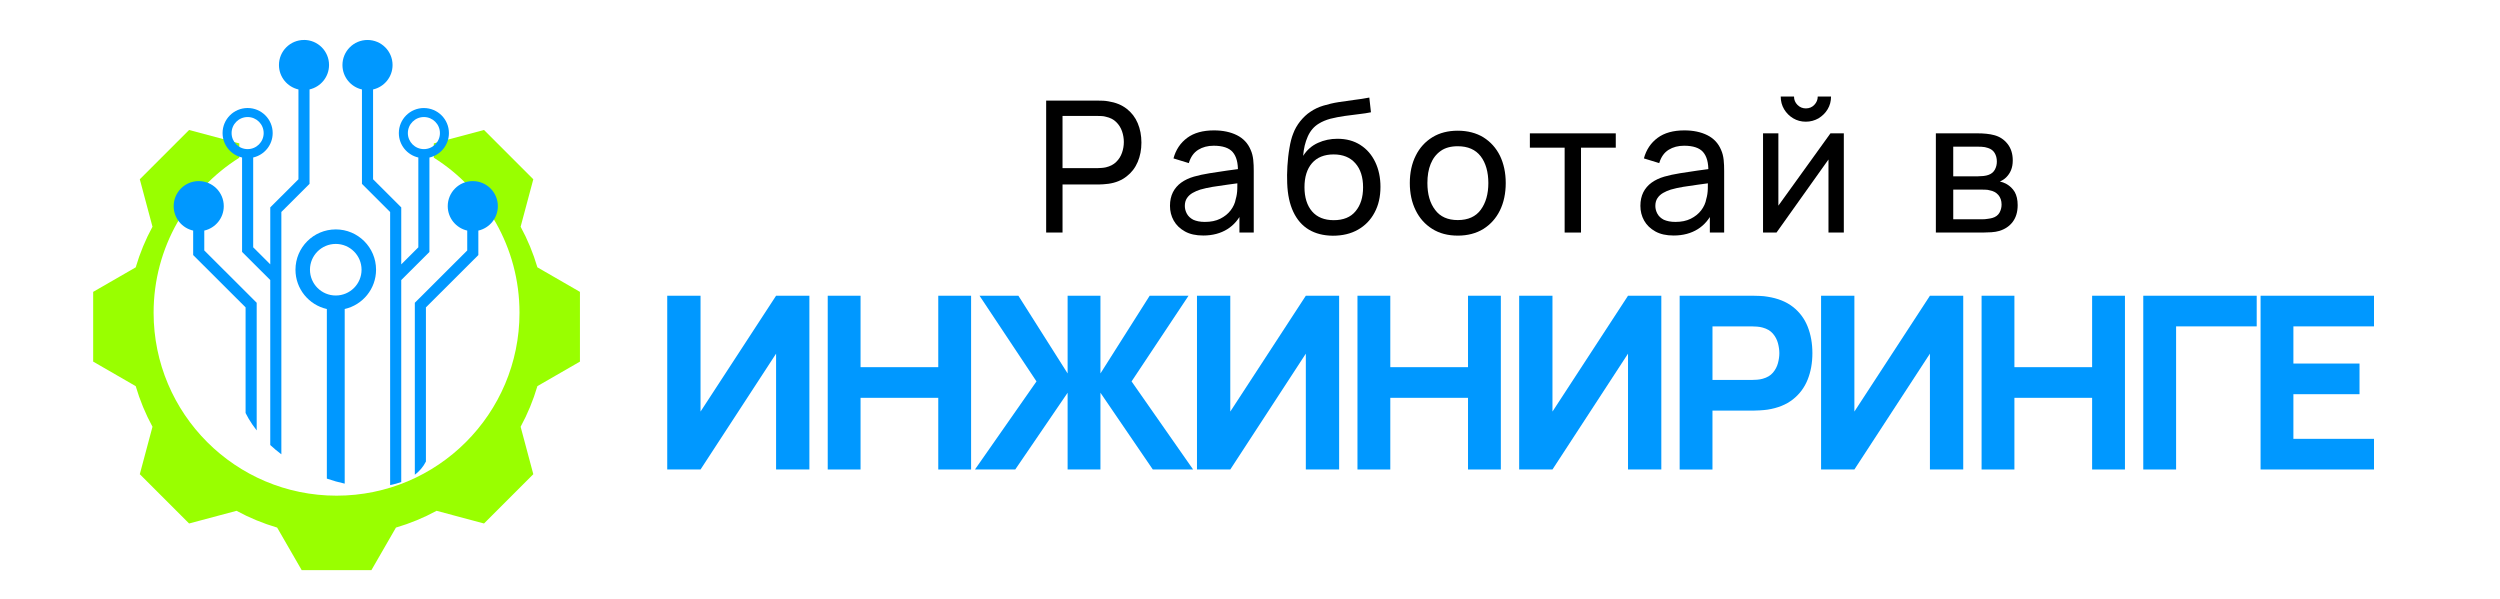 <?xml version="1.0" encoding="UTF-8"?> <svg xmlns="http://www.w3.org/2000/svg" id="_Слой_1" data-name="Слой 1" viewBox="0 0 2444.65 585.4"><defs><style> .cls-1 { fill: #0098ff; } .cls-1, .cls-2, .cls-3 { stroke-width: 0px; } .cls-3 { fill: #9f0; fill-rule: evenodd; } </style></defs><path class="cls-3" d="m508.4,224.3l13.1-49-48.2-48.2-41.6,11.1h0l-7.5,2v14c50.3,31.7,83.8,87.8,83.8,151.6,0,98.8-80.1,178.9-178.9,178.9s-178.9-80.1-178.9-178.9c0-63.9,33.5-119.9,83.8-151.6v-14l-2.7-.7-46.4-12.4-48.2,48.2,13.1,49-.7-2.6c-6.8,12.5-12.3,25.8-16.4,39.7l2.3-1.3-43.9,25.3v68.2l41.6,24c4.1,13.9,9.6,27.2,16.4,39.7l.7-2.6-13.1,49,48.2,48.2,46.4-12.4c12.5,6.8,25.8,12.3,39.7,16.4l24,41.6h68.2l25.3-43.9-1.3,2.3c13.9-4.1,27.2-9.6,39.7-16.4l-2.6-.7,49,13.1,48.2-48.2-13.1-49,.7,2.6c6.8-12.5,12.3-25.8,16.4-39.7l-2.3,1.3,43.9-25.3v-68.2l-41.6-24c-4.1-13.9-9.6-27.2-16.4-39.7l-.7,2.6h0Z"></path><path class="cls-1" d="m791.47,459.1h-32.57v-113.28l-73.87,113.28h-32.57v-169.92h32.57v113.28l73.87-113.28h32.57v169.92Z"></path><path class="cls-1" d="m809.4,459.1v-169.92h32.1v69.86h75.99v-69.86h32.1v169.92h-32.1v-70.09h-75.99v70.09h-32.1Z"></path><path class="cls-1" d="m953.36,459.1l60.18-86.14-55.7-83.78h38l48.14,75.99v-75.99h32.1v75.99l48.14-75.99h38l-55.7,83.78,60.18,86.14h-39.41l-51.21-75.05v75.05h-32.1v-75.05l-51.21,75.05h-39.41Z"></path><path class="cls-1" d="m1309.49,459.1h-32.57v-113.28l-73.87,113.28h-32.57v-169.92h32.57v113.28l73.87-113.28h32.57v169.92Z"></path><path class="cls-1" d="m1327.42,459.1v-169.92h32.1v69.86h75.99v-69.86h32.1v169.92h-32.1v-70.09h-75.99v70.09h-32.1Z"></path><path class="cls-1" d="m1624.54,459.1h-32.57v-113.28l-73.87,113.28h-32.57v-169.92h32.57v113.28l73.87-113.28h32.57v169.92Z"></path><path class="cls-1" d="m1642.47,459.1v-169.92h71.74c1.65,0,3.87.06,6.67.18,2.79.12,5.29.37,7.49.77,10.15,1.57,18.47,4.92,24.96,10.03,6.49,5.11,11.27,11.54,14.34,19.29,3.07,7.75,4.6,16.38,4.6,25.9s-1.55,18.15-4.66,25.9c-3.11,7.75-7.91,14.18-14.4,19.29-6.49,5.11-14.77,8.46-24.84,10.03-2.2.31-4.72.55-7.55.71-2.83.16-5.04.24-6.61.24h-39.65v57.58h-32.1Zm32.1-87.56h38.23c1.65,0,3.46-.08,5.43-.24,1.96-.16,3.78-.47,5.43-.94,4.33-1.18,7.67-3.17,10.03-5.96,2.36-2.79,3.99-5.9,4.9-9.32.9-3.42,1.36-6.67,1.36-9.74s-.46-6.31-1.36-9.73c-.91-3.42-2.54-6.53-4.9-9.32-2.36-2.79-5.71-4.78-10.03-5.96-1.65-.47-3.46-.79-5.43-.94-1.97-.16-3.78-.24-5.43-.24h-38.23v52.39Z"></path><path class="cls-1" d="m1919.77,459.1h-32.57v-113.28l-73.87,113.28h-32.57v-169.92h32.57v113.28l73.87-113.28h32.57v169.92Z"></path><path class="cls-1" d="m1937.71,459.1v-169.92h32.1v69.86h75.99v-69.86h32.1v169.92h-32.1v-70.09h-75.99v70.09h-32.1Z"></path><path class="cls-1" d="m2095.82,459.1v-169.92h110.92v29.97h-78.82v139.95h-32.1Z"></path><path class="cls-1" d="m2210.52,459.1v-169.92h110.92v29.97h-78.82v36.34h64.66v29.97h-64.66v43.66h78.82v29.97h-110.92Z"></path><path class="cls-2" d="m1023,227.4V98.4h51.39c1.3,0,2.81,0,4.52.1s3.41.3,5.02.6c7.03,1.1,12.95,3.51,17.77,7.23s8.43,8.43,10.84,14.15c2.41,5.72,3.61,12.04,3.61,18.97s-1.2,13.15-3.61,18.87c-2.41,5.72-6.02,10.44-10.84,14.15-4.82,3.81-10.64,6.22-17.66,7.23-1.61.2-3.31.4-5.02.5s-3.21.2-4.52.2h-35.49v47h-16Zm16-63h34.4c1.09,0,2.39-.1,3.88-.2,1.49-.1,2.88-.3,4.18-.6,4.08-.99,7.46-2.68,10.04-5.27,2.58-2.49,4.47-5.47,5.67-8.95,1.19-3.38,1.79-6.96,1.79-10.54s-.6-7.06-1.79-10.54c-1.19-3.38-3.08-6.46-5.67-8.95-2.58-2.58-5.96-4.27-10.04-5.17-1.29-.4-2.68-.6-4.18-.7s-2.78-.1-3.88-.1h-34.4v51Z"></path><path class="cls-2" d="m1176.61,230.3c-7.2,0-13.11-1.3-17.94-4s-8.48-6.2-10.94-10.6c-2.46-4.4-3.65-9.2-3.65-14.4s.99-9.5,2.86-13.3c1.87-3.7,4.63-6.9,8.08-9.4s7.69-4.5,12.52-5.9c4.54-1.3,9.66-2.4,15.28-3.3,5.62-.9,11.34-1.8,17.15-2.6s11.24-1.5,16.27-2.2l-5.72,3.3c.2-8.6-1.48-15-5.13-19.2-3.55-4.1-9.76-6.2-18.54-6.2-5.82,0-10.85,1.3-15.18,4s-7.39,7-9.17,13l-14.99-4.6c2.27-8.5,6.8-15.2,13.41-20.1,6.61-4.9,15.38-7.3,26.23-7.3,8.68,0,16.17,1.6,22.38,4.7,6.21,3.1,10.75,7.9,13.41,14.3,1.38,3,2.17,6.3,2.56,9.8.39,3.5.49,7.2.49,11v60.1h-14v-23.3l3.25,2.2c-3.65,7.9-8.68,13.8-15.08,17.8s-14.3,6.2-23.56,6.2Zm1.59-13.3c5.8,0,10.8-1,15-3.1s7.6-4.8,10.2-8.2c2.6-3.4,4.3-7.1,5-11.1.9-3,1.4-6.3,1.5-10s.1-6.5.1-8.5l5.6,2.4c-5.2.7-10.3,1.4-15.4,2.1-5,.7-9.8,1.4-14.3,2.1-4.5.8-8.6,1.6-12.2,2.7-2.6.8-5.1,1.9-7.4,3.2-2.3,1.3-4.2,3-5.6,5.1-1.4,2.1-2.1,4.6-2.1,7.7,0,2.6.7,5.2,2,7.6,1.3,2.4,3.4,4.4,6.3,5.9,2.9,1.3,6.6,2.1,11.3,2.1Z"></path><path class="cls-2" d="m1303.3,230.5c-9.2-.1-17-2.1-23.5-6s-11.5-9.7-15.1-17.3-5.6-16.9-6-28c-.2-5.1-.2-10.7.2-16.8s1-12,2-17.6c.9-5.6,2.1-10.3,3.6-14,1.6-4.4,3.9-8.4,6.9-12.2,3-3.7,6.3-6.9,10-9.3,3.8-2.6,8-4.6,12.7-6s9.6-2.6,14.7-3.4,10.3-1.5,15.4-2.2c5.2-.6,10.1-1.4,14.8-2.3l1.6,14.4c-3.3.7-7.2,1.3-11.7,1.8s-9.2,1.1-14,1.8c-4.8.7-9.5,1.6-13.9,2.7-4.4,1.2-8.2,2.8-11.4,4.8-4.7,2.8-8.3,7-10.8,12.6s-4,11.9-4.5,18.9c3.7-5.8,8.5-10,14.5-12.7,5.9-2.7,12.3-4,19-4,8.7,0,16.2,2,22.5,6.1,6.3,4,11.1,9.6,14.5,16.7,3.4,7.1,5.1,15.2,5.1,24.2,0,9.6-1.9,18-5.8,25.2-3.8,7.2-9.3,12.8-16.2,16.7-7,4-15.2,5.9-24.6,5.9Zm.9-15.2c9.4,0,16.6-2.9,21.4-8.8,4.9-5.9,7.3-13.6,7.3-23.4s-2.5-17.8-7.6-23.5c-5-5.7-12.1-8.6-21.2-8.6s-16.3,2.9-21.2,8.6c-4.9,5.7-7.3,13.6-7.3,23.5s2.5,17.9,7.4,23.6c4.9,5.7,12,8.6,21.2,8.6Z"></path><path class="cls-2" d="m1425.5,230.4c-9.7,0-18-2.2-25-6.6-7-4.4-12.4-10.4-16.2-18.2-3.8-7.7-5.7-16.6-5.7-26.6s1.9-19.1,5.8-26.8c3.8-7.7,9.3-13.7,16.3-18s15.3-6.4,24.8-6.4,18.1,2.2,25.1,6.5c7,4.4,12.4,10.4,16.2,18.1,3.7,7.7,5.6,16.6,5.6,26.6s-1.9,19.1-5.7,26.8c-3.8,7.7-9.2,13.7-16.2,18.1-7,4.3-15.4,6.5-25,6.5Zm0-15.2c10.1,0,17.6-3.4,22.5-10.1,4.9-6.7,7.4-15.4,7.4-26.1s-2.5-19.7-7.5-26.2-12.5-9.8-22.4-9.8c-6.8,0-12.4,1.5-16.7,4.6-4.4,3.1-7.6,7.3-9.8,12.7-2.2,5.4-3.2,11.6-3.2,18.7,0,10.9,2.5,19.7,7.6,26.3,4.9,6.6,12.3,9.9,22.1,9.9Z"></path><path class="cls-2" d="m1530,227.4v-83h-34v-14h84v14h-34v83h-16Z"></path><path class="cls-2" d="m1636.61,230.3c-7.2,0-13.11-1.3-17.94-4-4.83-2.7-8.48-6.2-10.94-10.6-2.46-4.4-3.65-9.2-3.65-14.4s.99-9.5,2.86-13.3c1.87-3.7,4.63-6.9,8.08-9.4s7.69-4.5,12.52-5.9c4.54-1.3,9.66-2.4,15.28-3.3,5.62-.9,11.34-1.8,17.15-2.6s11.24-1.5,16.27-2.2l-5.72,3.3c.2-8.6-1.48-15-5.13-19.2-3.55-4.1-9.76-6.2-18.54-6.2-5.82,0-10.85,1.3-15.18,4s-7.39,7-9.17,13l-14.99-4.6c2.27-8.5,6.8-15.2,13.41-20.1,6.61-4.9,15.38-7.3,26.23-7.3,8.68,0,16.17,1.6,22.38,4.7,6.21,3.1,10.75,7.9,13.41,14.3,1.38,3,2.17,6.3,2.56,9.8s.49,7.2.49,11v60.1h-14v-23.3l3.25,2.2c-3.65,7.9-8.68,13.8-15.08,17.8s-14.3,6.2-23.56,6.2Zm1.69-13.3c5.8,0,10.8-1,15-3.1s7.6-4.8,10.2-8.2,4.3-7.1,5-11.1c.9-3,1.4-6.3,1.5-10s.1-6.5.1-8.5l5.6,2.4c-5.2.7-10.3,1.4-15.4,2.1-5,.7-9.8,1.4-14.3,2.1-4.5.8-8.6,1.6-12.2,2.7-2.6.8-5.1,1.9-7.4,3.2s-4.2,3-5.6,5.1-2.1,4.6-2.1,7.7c0,2.6.7,5.2,2,7.6,1.3,2.4,3.4,4.4,6.3,5.9,3,1.3,6.7,2.1,11.3,2.1Z"></path><path class="cls-2" d="m1803,130.5v96.9h-15v-71.45l-50.82,71.45h-13.18v-97h15v70.7l50.92-70.7h13.08v.1Zm-37.2-11.5c-4.5,0-8.6-1.1-12.3-3.3-3.7-2.2-6.7-5.2-8.9-8.9-2.2-3.7-3.3-7.8-3.3-12.4h13c0,3.2,1.1,5.9,3.4,8.2,2.3,2.3,5,3.4,8.2,3.4s6-1.1,8.2-3.4,3.4-5,3.4-8.2h13c0,4.6-1.1,8.7-3.3,12.4-2.2,3.7-5.2,6.6-8.9,8.9-3.9,2.2-8,3.3-12.5,3.3Z"></path><path class="cls-2" d="m1893,227.6v-97.2h41.4c2.5,0,5.1.1,8,.4,2.8.3,5.4.7,7.8,1.4,5.2,1.4,9.5,4.2,12.9,8.5s5.1,9.7,5.1,16.2c0,3.7-.6,6.8-1.7,9.5s-2.7,5-4.7,7c-.9.9-1.9,1.7-3,2.4s-2.2,1.3-3.2,1.7c2.1.4,4.2,1.2,6.4,2.4,3.4,1.9,6.1,4.5,8.1,7.8,1.9,3.4,2.9,7.6,2.9,12.9,0,6.6-1.6,12-4.8,16.3-3.2,4.3-7.6,7.2-13.1,8.9-2.3.7-4.9,1.1-7.7,1.3-2.8.2-5.6.3-8.2.3h-46.2v.2Zm16.9-55.2h24.35c1.72,0,3.44-.1,5.36-.3s3.54-.61,4.95-1.11c2.83-1.01,4.85-2.73,6.16-5.15,1.31-2.43,1.92-5.05,1.92-7.88,0-3.13-.71-5.96-2.12-8.29-1.41-2.43-3.64-4.04-6.47-4.95-1.92-.71-4.14-1.11-6.47-1.21-2.43-.1-3.94-.1-4.55-.1h-23.04v29h-.1Zm.1,42h29.1c1.3,0,2.81-.1,4.52-.4,1.81-.2,3.31-.5,4.72-.9,3.11-.9,5.42-2.61,6.82-5.02,1.4-2.51,2.11-5.12,2.11-8.03,0-3.81-1.1-7.02-3.21-9.43s-4.92-3.91-8.43-4.52c-1.3-.4-2.61-.6-4.11-.6-1.51-.1-2.81-.1-3.91-.1h-27.6v29Z"></path><path class="cls-1" d="m414.51,105.63c-13.53,0-24.5,10.97-24.5,24.5,0,11.66,8.15,21.42,19.06,23.89v87.82l-16.7,16.67v-55.71l-27.56-27.5v-87.82c10.92-2.47,19.06-12.23,19.06-23.89,0-13.53-10.97-24.5-24.5-24.5s-24.5,10.97-24.5,24.5c0,11.67,8.15,21.43,19.07,23.89v92.33l27.56,27.51v267.02c3.86-.75,7.49-1.75,10.86-2.99v-197.48l27.56-27.5v-92.33c10.92-2.47,19.07-12.23,19.07-23.89,0-13.53-10.97-24.5-24.5-24.5Zm0,40.18c-8.66,0-15.68-7.02-15.68-15.68s7.02-15.68,15.68-15.68,15.68,7.02,15.68,15.68-7.02,15.68-15.68,15.68Z"></path><path class="cls-1" d="m462.33,177.09c-13.53,0-24.5,10.97-24.5,24.5,0,11.66,8.15,21.42,19.06,23.89v19.43l-51.25,51.16v168.16c4.6-3.5,8.21-7.73,10.68-12.62.06-.12.11-.24.17-.36v-150.67l51.26-51.16v-23.93c10.92-2.47,19.08-12.23,19.08-23.89,0-13.53-10.97-24.5-24.5-24.5Z"></path><path class="cls-1" d="m328.33,224.33c-21.76,0-39.4,17.64-39.4,39.41,0,18.77,13.12,34.47,30.68,38.43v165.84c5.81,2.02,11.66,3.66,17.46,4.92v-170.77c17.56-3.98,30.66-19.67,30.66-38.43,0-21.76-17.64-39.41-39.41-39.41Zm0,64.63c-13.94,0-25.23-11.29-25.23-25.22s11.29-25.22,25.23-25.22,25.22,11.29,25.22,25.22-11.29,25.22-25.22,25.22Z"></path><path class="cls-1" d="m199.76,244.91v-19.43c10.91-2.47,19.06-12.23,19.06-23.89,0-13.53-10.97-24.5-24.5-24.5s-24.5,10.97-24.5,24.5c0,11.67,8.15,21.43,19.07,23.89v23.93l51.26,51.16v103.32c.93,1.87,1.94,3.75,3.06,5.64,2.28,3.87,4.9,7.66,7.8,11.35v-124.81l-51.25-51.16Z"></path><path class="cls-1" d="m297.28,39.08c-13.53,0-24.5,10.97-24.5,24.5,0,11.66,8.15,21.42,19.06,23.89v87.82l-27.56,27.5v55.71l-16.7-16.67v-87.82c10.92-2.47,19.06-12.23,19.06-23.89,0-13.53-10.97-24.5-24.5-24.5s-24.5,10.97-24.5,24.5c0,11.67,8.15,21.43,19.07,23.89v92.33l27.56,27.5v161.34c3.4,3.15,7.03,6.19,10.86,9.08v-236.98l27.56-27.51v-92.33c10.92-2.47,19.07-12.23,19.07-23.89,0-13.53-10.97-24.5-24.5-24.5Zm-70.81,91.05c0-8.66,7.02-15.68,15.68-15.68s15.68,7.02,15.68,15.68-7.02,15.68-15.68,15.68-15.68-7.02-15.68-15.68Z"></path></svg> 